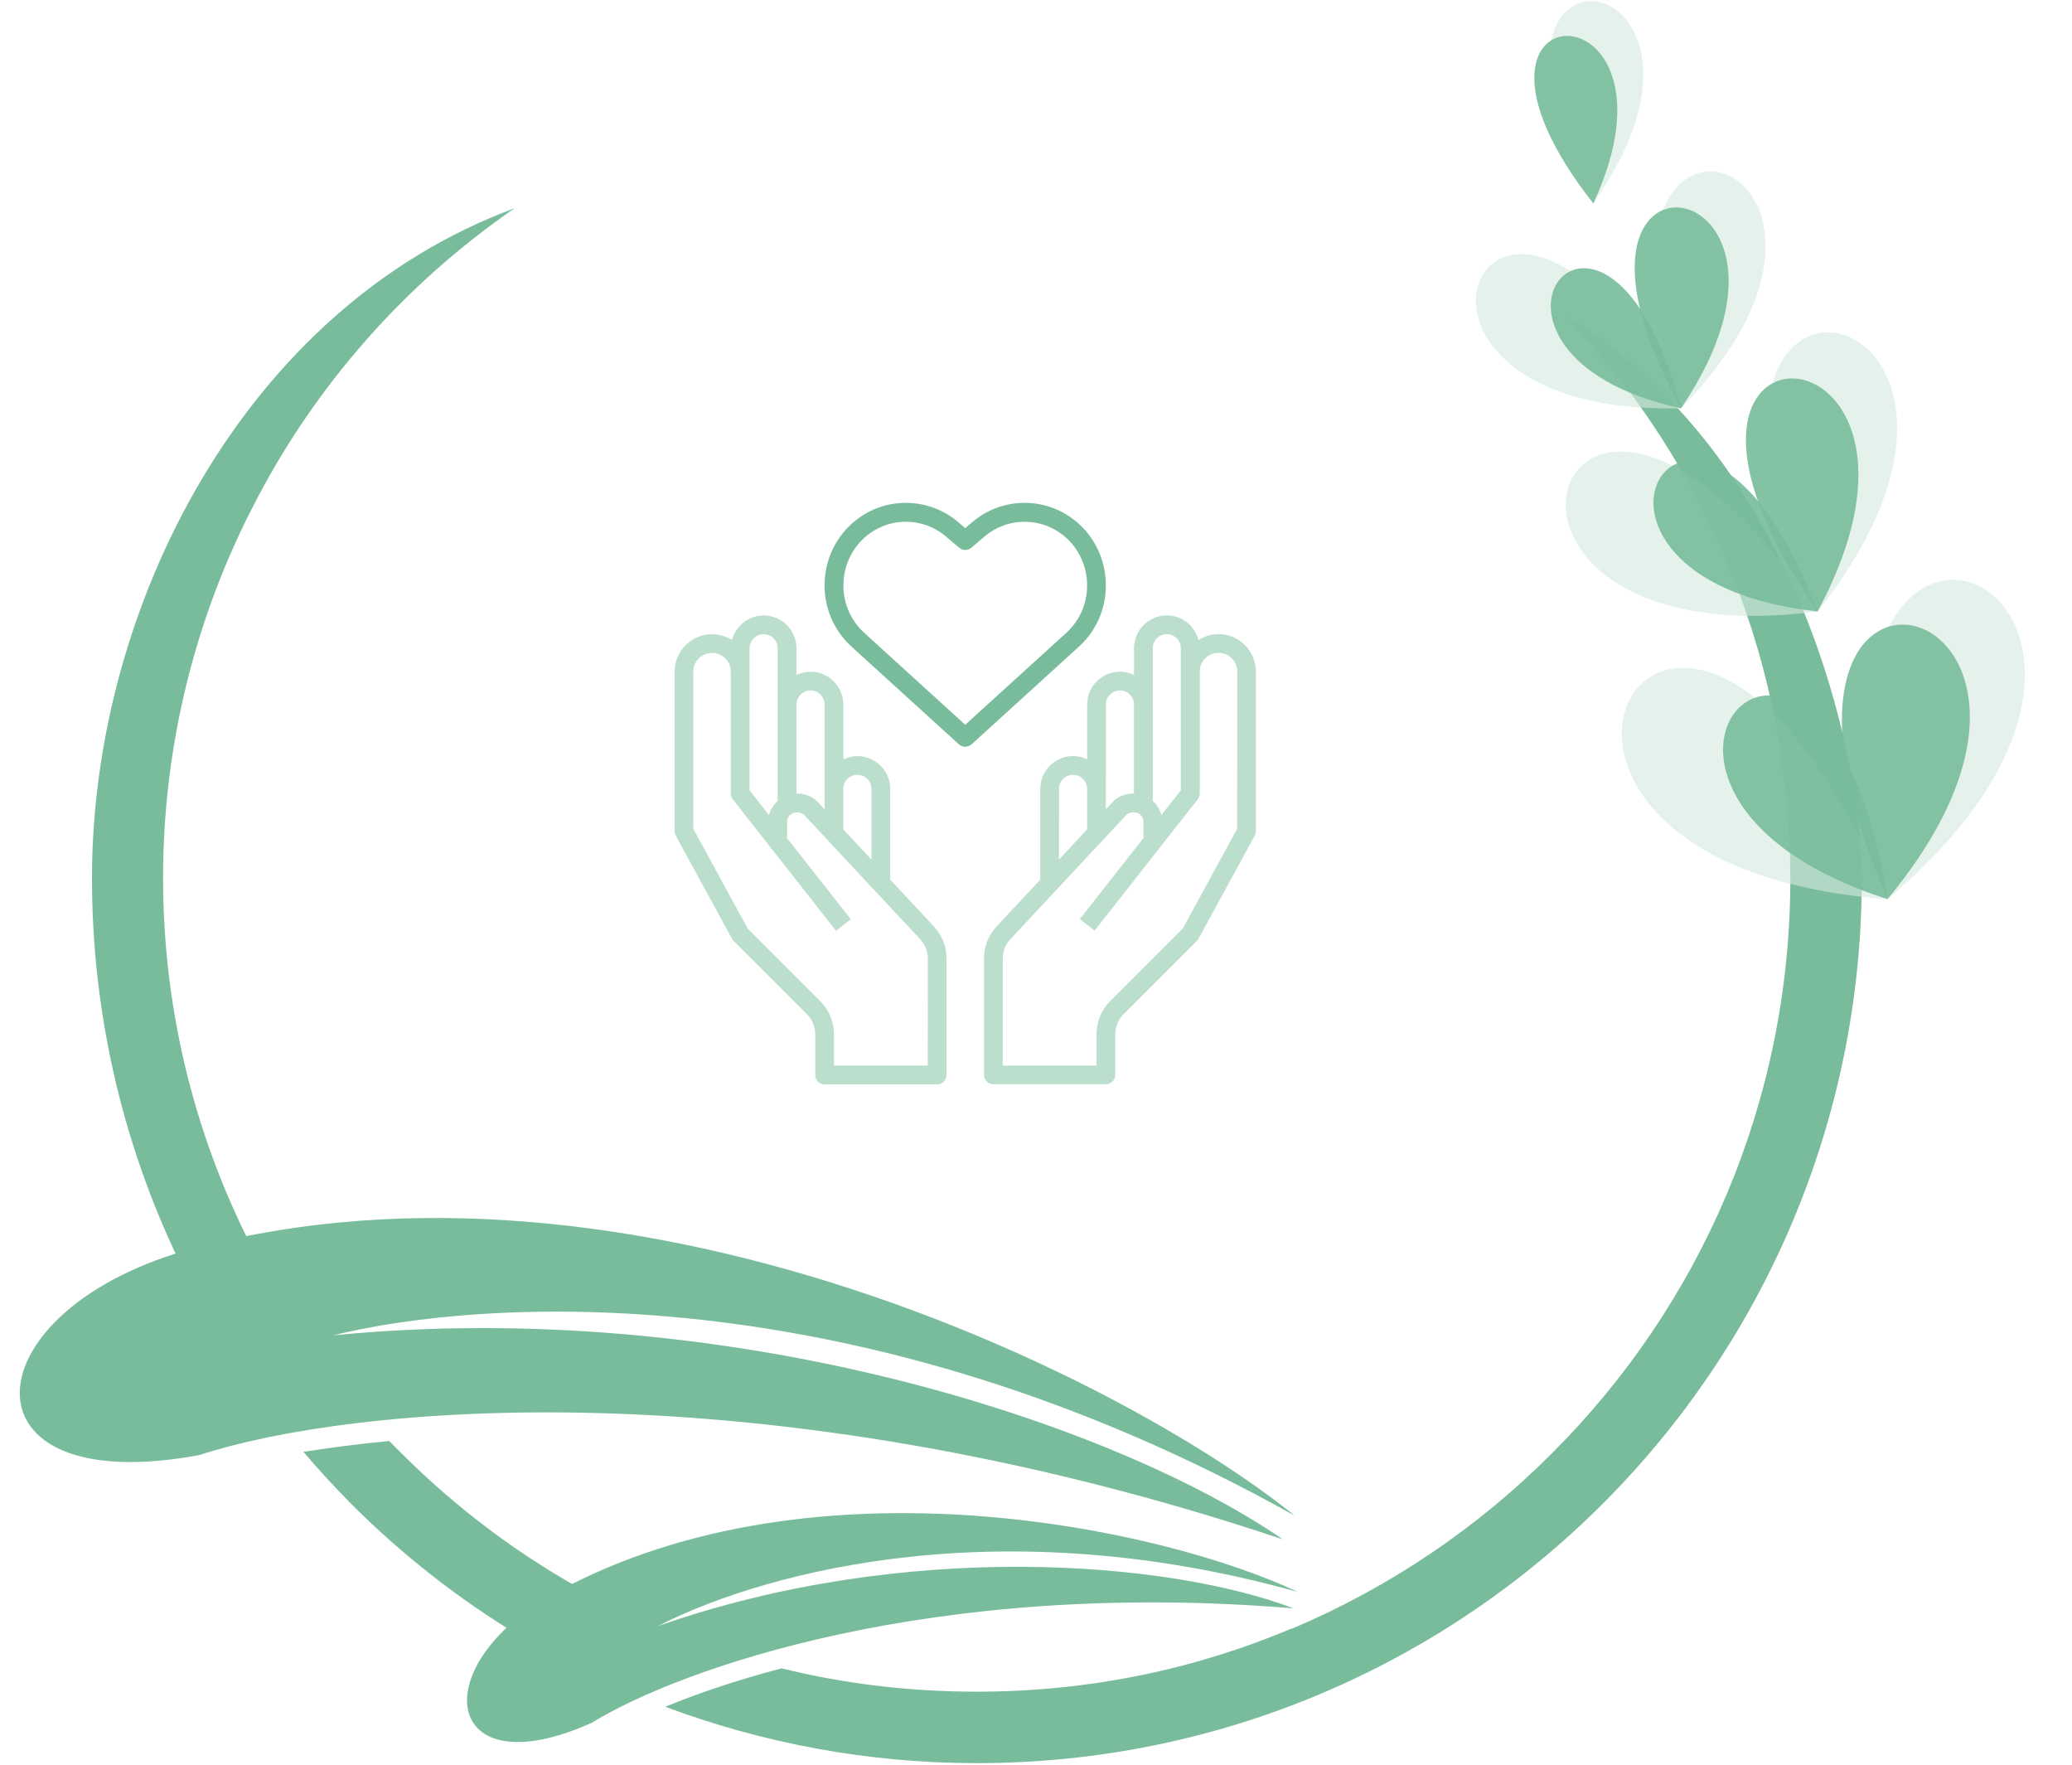 <?xml version="1.0" encoding="UTF-8" standalone="no"?>
<svg
   id="Layer_3"
   enable-background="new 0 0 64 64"
   height="238.266"
   viewBox="0 0 34.971 29.783"
   width="279.771"
   version="1.1"
   sodipodi:docname="form2.svg"
   inkscape:version="1.2.2 (b0a8486541, 2022-12-01)"
   xmlns:inkscape="http://www.inkscape.org/namespaces/inkscape"
   xmlns:sodipodi="http://sodipodi.sourceforge.net/DTD/sodipodi-0.dtd"
   xmlns="http://www.w3.org/2000/svg"
   xmlns:svg="http://www.w3.org/2000/svg">
  <defs
     id="defs8692" />
  <sodipodi:namedview
     id="namedview8690"
     pagecolor="#ffffff"
     bordercolor="#666666"
     borderopacity="1.0"
     inkscape:showpageshadow="2"
     inkscape:pageopacity="0.0"
     inkscape:pagecheckerboard="0"
     inkscape:deskcolor="#d1d1d1"
     showgrid="false"
     inkscape:zoom="1.158716"
     inkscape:cx="68.610427"
     inkscape:cy="57.822624"
     inkscape:window-width="1920"
     inkscape:window-height="1011"
     inkscape:window-x="0"
     inkscape:window-y="32"
     inkscape:window-maximized="1"
     inkscape:current-layer="Layer_3" />
  <g
     id="g10602"
     transform="translate(-77.538,-28.935)">
    <g
       id="g4228"
       transform="matrix(0.027,0,0,-0.027,89.009,56.534)"
       style="fill:#78bc9b;fill-opacity:1">
      <path
         d="M 0,0 2.693,-1.122 C -2.693,-2.918 -8.079,-4.713 -13.688,-6.509 -9.649,-4.488 -5.161,-2.244 0,0 m -309.459,227.101 c -37.027,74.279 -57.897,157.983 -57.897,246.4 0,169.204 95.149,356.137 264.128,418.522 -68.893,-47.575 -123.873,-110.409 -161.349,-182.22 -37.701,-71.586 -58.346,-152.597 -58.346,-236.302 0,-85.05 21.094,-165.389 58.121,-235.853 -12.791,-2.468 -25.358,-5.386 -37.925,-8.527 z M -99.861,-0.225 c -38.374,23.115 -73.831,50.941 -105.472,82.582 -10.323,10.547 -20.421,21.319 -29.847,32.539 16.158,2.469 34.11,4.938 53.634,6.733 2.468,-2.469 5.161,-5.161 7.629,-7.63 35.008,-35.008 74.953,-64.854 118.713,-88.417 -7.181,-3.366 -14.362,-6.957 -21.319,-10.771 -8.752,-4.713 -16.606,-9.874 -23.338,-15.036 M 738.977,473.501 C 738.977,320.903 677.041,182.443 576.955,82.357 476.868,-17.729 338.408,-79.665 185.811,-79.665 c -68.445,0 -134.197,12.566 -194.787,35.231 20.197,8.304 44.433,16.607 72.708,24.012 39.047,-9.649 79.89,-14.586 122.079,-14.586 69.79,0 136.215,13.913 196.806,39.495 h 0.897 -0.449 c 61.039,25.808 116.244,63.284 162.248,109.512 92.231,92.007 149.007,219.022 149.007,359.502 0,65.527 -12.567,129.933 -36.355,189.401 -24.011,59.693 -59.243,114.897 -104.574,162.247 144.968,-87.968 185.586,-274.9 185.586,-351.648"
         style="fill:#78bc9b;fill-opacity:1;fill-rule:nonzero;stroke:none"
         id="path4230" />
    </g>
    <g
       id="g9940"
       transform="matrix(-0.901,0.433,0.433,0.901,169.834,-31.307)"
       style="fill:#bac8b8;fill-opacity:1">
      <g
         id="g4156"
         transform="matrix(0.026,0.007,0.007,-0.026,87.172,41.807)"
         style="fill:#d3e9de;fill-opacity:0.612">
        <path
           d="M 0,0 C -105.696,324.719 211.168,210.719 0,0"
           style="fill:#d3e9de;fill-opacity:0.612;fill-rule:evenodd;stroke:none"
           id="path4158" />
      </g>
      <g
         id="g4160"
         transform="matrix(0.026,0.007,0.007,-0.026,87.172,41.807)"
         style="fill:#d3e9de;fill-opacity:0.612">
        <path
           d="M 0,0 C -157.984,302.727 -298.239,-3.142 0,0"
           style="fill:#d3e9de;fill-opacity:0.612;fill-rule:evenodd;stroke:none"
           id="path4162" />
      </g>
      <g
         id="g4164"
         transform="matrix(0.026,0.007,0.007,-0.026,87.172,41.807)"
         style="fill:#78bc9b;fill-opacity:0.914">
        <path
           d="M 0,0 C -85.5,273.778 -247.298,41.74 0,0"
           style="fill:#78bc9b;fill-opacity:0.914;fill-rule:evenodd;stroke:none"
           id="path4166" />
      </g>
      <g
         id="g4168"
         transform="matrix(0.026,0.007,0.007,-0.026,87.172,41.807)"
         style="fill:#78bc9b;fill-opacity:0.914">
        <path
           d="M 0,0 C -132.85,215.432 115.346,188.728 0,0"
           style="fill:#78bc9b;fill-opacity:0.914;fill-rule:evenodd;stroke:none"
           id="path4170" />
      </g>
      <g
         id="g4172"
         transform="matrix(0.025,0.01,0.01,-0.025,86.132,36.92)"
         style="fill:#d3e9de;fill-opacity:0.612">
        <path
           d="M 0,0 C -66.649,283.652 194.562,164.267 0,0"
           style="fill:#d3e9de;fill-opacity:0.612;fill-rule:evenodd;stroke:none"
           id="path4174" />
      </g>
      <g
         id="g4176"
         transform="matrix(0.025,0.01,0.01,-0.025,86.132,36.92)"
         style="fill:#d3e9de;fill-opacity:0.612">
        <path
           d="M 0,0 C -112.877,268.617 -254.03,18.401 0,0"
           style="fill:#d3e9de;fill-opacity:0.612;fill-rule:evenodd;stroke:none"
           id="path4178" />
      </g>
      <g
         id="g4180"
         transform="matrix(0.025,0.01,0.01,-0.025,86.132,36.92)"
         style="fill:#78bc9b;fill-opacity:0.914">
        <path
           d="M 0,0 C -53.409,238.995 -207.353,52.96 0,0"
           style="fill:#78bc9b;fill-opacity:0.914;fill-rule:evenodd;stroke:none"
           id="path4182" />
      </g>
      <g
         id="g4184"
         transform="matrix(0.025,0.01,0.01,-0.025,86.132,36.92)"
         style="fill:#78bc9b;fill-opacity:0.914">
        <path
           d="M 0,0 C -97.618,192.767 111.531,152.149 0,0"
           style="fill:#78bc9b;fill-opacity:0.914;fill-rule:evenodd;stroke:none"
           id="path4186" />
      </g>
      <g
         id="g4188"
         transform="matrix(0.027,0,0,-0.027,86.726,32.83)"
         style="fill:#d3e9de;fill-opacity:0.612">
        <path
           d="M 0,0 C 10.996,248.645 197.928,89.764 0,0"
           style="fill:#d3e9de;fill-opacity:0.612;fill-rule:evenodd;stroke:none"
           id="path4190" />
      </g>
      <g
         id="g4192"
         transform="matrix(0.027,0,0,-0.027,86.726,32.83)"
         style="fill:#d3e9de;fill-opacity:0.612">
        <path
           d="M 0,0 C -30.295,246.85 -204.212,74.279 0,0"
           style="fill:#d3e9de;fill-opacity:0.612;fill-rule:evenodd;stroke:none"
           id="path4194" />
      </g>
      <g
         id="g4196"
         transform="matrix(0.027,0,0,-0.027,86.726,32.83)"
         style="fill:#78bc9b;fill-opacity:0.914">
        <path
           d="M 0,0 C 11.669,208.7 -157.984,91.783 0,0"
           style="fill:#78bc9b;fill-opacity:0.914;fill-rule:evenodd;stroke:none"
           id="path4198" />
      </g>
      <g
         id="g4200"
         transform="matrix(0.027,0,0,-0.027,86.726,32.83)"
         style="fill:#78bc9b;fill-opacity:0.914">
        <path
           d="M 0,0 C -35.457,181.098 126.791,99.189 0,0"
           style="fill:#78bc9b;fill-opacity:0.914;fill-rule:evenodd;stroke:none"
           id="path4202" />
      </g>
      <g
         id="g4208"
         transform="matrix(0.027,0,0,-0.027,86.562,29.072)"
         style="fill:#d3e9de;fill-opacity:0.612">
        <path
           d="M 0,0 C 8.527,210.271 -160.452,89.988 0,0"
           style="fill:#d3e9de;fill-opacity:0.612;fill-rule:evenodd;stroke:none"
           id="path4210" />
      </g>
      <g
         id="g4212"
         transform="matrix(0.027,0,0,-0.027,86.562,29.072)"
         style="fill:#78bc9b;fill-opacity:0.914">
        <path
           d="M 0,0 C 38.149,172.57 -119.385,98.291 0,0"
           style="fill:#78bc9b;fill-opacity:0.914;fill-rule:evenodd;stroke:none"
           id="path4214" />
      </g>
    </g>
    <g
       id="g4232"
       transform="matrix(0.027,0,0,-0.027,99.389,54.509)"
       style="fill:#78bc9b;fill-opacity:1">
      <path
         d="m 0,0 c -109.063,87.968 -415.829,238.771 -686.915,167.409 -142.274,-37.477 -151.924,-158.432 2.469,-129.484 92.456,30.295 349.179,57 677.04,-52.737 C -114.225,58.57 -353.668,137.113 -601.19,112.653 -509.408,135.318 -272.881,152.822 0,0"
         style="fill:#78bc9b;fill-opacity:1;fill-rule:evenodd;stroke:none"
         id="path4234" />
    </g>
    <g
       id="g4236"
       transform="matrix(0.027,0,0,-0.027,99.438,55.795)"
       style="fill:#78bc9b;fill-opacity:1">
      <path
         d="m 0,0 c -82.807,39.271 -301.156,87.52 -462.506,0.225 -84.602,-45.78 -72.035,-124.323 21.544,-81.91 54.306,33.437 213.187,90.212 438.493,71.362 C -81.685,19.748 -245.952,32.539 -399.671,-21.319 -344.691,7.181 -197.031,54.979 0,0"
         style="fill:#78bc9b;fill-opacity:1;fill-rule:evenodd;stroke:none"
         id="path4238" />
    </g>
  </g>
  <path
     d="m 15.025,14.843 v -1.531 c 0,-0.305 -0.248,-0.554 -0.554,-0.554 -0.085,0 -0.165,0.021 -0.237,0.056 v -0.926 c 0,-0.305 -0.248,-0.554 -0.554,-0.554 -0.085,0 -0.165,0.021 -0.237,0.056 v -0.451 c 0,-0.305 -0.248,-0.554 -0.554,-0.554 -0.257,0 -0.472,0.177 -0.534,0.415 -0.098,-0.062 -0.213,-0.099 -0.336,-0.099 -0.349,0 -0.633,0.284 -0.633,0.633 v 2.69 c 0,0.026 0.007,0.053 0.019,0.076 l 0.95,1.741 c 0.007,0.013 0.016,0.025 0.027,0.036 l 1.239,1.239 c 0.088,0.088 0.139,0.211 0.139,0.336 v 0.687 c 0,0.087 0.071,0.158 0.158,0.158 h 1.899 c 0.087,0 0.158,-0.071 0.158,-0.158 v -1.966 c 0,-0.201 -0.076,-0.393 -0.213,-0.54 z m -0.554,-1.769 c 0.131,0 0.237,0.107 0.237,0.237 v 1.192 l -0.475,-0.509 v -0.684 c 0,-0.131 0.107,-0.237 0.237,-0.237 z M 13.68,11.65 c 0.131,0 0.237,0.107 0.237,0.237 v 1.424 0.345 L 13.811,13.541 c -0.089,-0.096 -0.216,-0.151 -0.347,-0.151 h -0.021 V 11.887 c 0,-0.131 0.107,-0.237 0.237,-0.237 z m -1.029,-0.712 c 0,-0.131 0.107,-0.237 0.237,-0.237 0.131,0 0.237,0.107 0.237,0.237 v 0.95 1.626 c -0.07,0.063 -0.123,0.146 -0.145,0.241 l -0.329,-0.419 v -2.002 z m 3.007,7.042 h -1.583 v -0.529 c 0,-0.211 -0.082,-0.41 -0.232,-0.559 l -1.223,-1.223 -0.919,-1.685 v -2.65 c 0,-0.175 0.142,-0.317 0.317,-0.317 0.175,0 0.317,0.142 0.317,0.317 v 2.057 c 0,0.035 0.012,0.07 0.034,0.098 l 1.741,2.216 0.249,-0.195 -1.074,-1.367 v -0.276 c 0,-0.087 0.071,-0.158 0.158,-0.158 h 0.021 c 0.044,0 0.086,0.018 0.116,0.05 l 1.952,2.091 c 0.082,0.088 0.128,0.203 0.128,0.324 z"
     id="path8681"
     style="fill:#bcdecd;fill-opacity:1;stroke-width:0.158" />
  <path
     d="m 20.564,10.7 c -0.124,0 -0.238,0.037 -0.336,0.099 -0.062,-0.238 -0.277,-0.415 -0.534,-0.415 -0.305,0 -0.554,0.248 -0.554,0.554 v 0.451 c -0.072,-0.035 -0.152,-0.056 -0.237,-0.056 -0.305,0 -0.554,0.248 -0.554,0.554 v 0.926 c -0.072,-0.035 -0.152,-0.056 -0.237,-0.056 -0.305,0 -0.554,0.248 -0.554,0.554 v 1.531 l -0.737,0.789 c -0.137,0.147 -0.213,0.339 -0.213,0.54 v 1.966 c 0,0.087 0.071,0.158 0.158,0.158 h 1.899 c 0.087,0 0.158,-0.071 0.158,-0.158 v -0.687 c 0,-0.125 0.051,-0.247 0.139,-0.336 l 1.239,-1.239 c 0.011,-0.011 0.02,-0.023 0.027,-0.036 l 0.95,-1.741 c 0.013,-0.023 0.019,-0.049 0.019,-0.076 v -2.69 c 0,-0.349 -0.284,-0.633 -0.633,-0.633 z m -1.108,0.237 c 0,-0.131 0.107,-0.237 0.237,-0.237 0.131,0 0.237,0.107 0.237,0.237 v 0.396 2.002 l -0.329,0.419 c -0.023,-0.095 -0.075,-0.178 -0.145,-0.241 V 11.887 Z m -0.791,0.95 c 0,-0.131 0.107,-0.237 0.237,-0.237 0.131,0 0.237,0.107 0.237,0.237 v 1.503 h -0.021 c -0.131,0 -0.258,0.055 -0.347,0.151 l -0.107,0.115 v -0.345 z m -0.791,1.424 c 0,-0.131 0.107,-0.237 0.237,-0.237 0.131,0 0.237,0.107 0.237,0.237 v 0.684 l -0.475,0.509 z m 3.007,0.672 -0.919,1.685 -1.223,1.223 c -0.149,0.15 -0.232,0.348 -0.232,0.56 v 0.529 h -1.583 v -1.808 c 0,-0.121 0.045,-0.236 0.128,-0.324 l 1.952,-2.091 c 0.03,-0.032 0.072,-0.05 0.116,-0.05 h 0.021 c 0.087,0 0.158,0.071 0.158,0.158 v 0.276 l -1.074,1.367 0.249,0.195 1.741,-2.216 c 0.022,-0.028 0.034,-0.062 0.034,-0.098 v -2.057 c 0,-0.175 0.142,-0.317 0.317,-0.317 0.175,0 0.317,0.142 0.317,0.317 z"
     id="path8683"
     style="fill:#bcdecd;fill-opacity:1;stroke-width:0.158" />
  <path
     d="m 18.662,9.788 c -0.027,-0.427 -0.241,-0.812 -0.587,-1.056 -0.506,-0.356 -1.189,-0.325 -1.661,0.075 l -0.123,0.104 -0.123,-0.104 c -0.472,-0.4 -1.155,-0.431 -1.661,-0.075 -0.346,0.244 -0.561,0.629 -0.587,1.056 -0.027,0.428 0.138,0.838 0.453,1.124 l 1.811,1.647 c 0.03,0.027 0.068,0.041 0.107,0.041 0.038,0 0.076,-0.014 0.107,-0.041 l 1.811,-1.647 c 0.315,-0.286 0.48,-0.696 0.453,-1.124 z M 16.291,12.229 14.587,10.679 c -0.243,-0.221 -0.371,-0.539 -0.35,-0.87 0.021,-0.331 0.186,-0.628 0.453,-0.816 0.18,-0.127 0.39,-0.19 0.599,-0.19 0.241,0 0.481,0.083 0.675,0.248 l 0.225,0.191 c 0.059,0.05 0.146,0.05 0.205,0 l 0.225,-0.191 c 0.362,-0.307 0.886,-0.331 1.274,-0.058 0.267,0.188 0.433,0.486 0.453,0.816 0.021,0.332 -0.107,0.649 -0.35,0.87 z"
     id="path8685"
     style="fill:#78bc9b;fill-opacity:1;stroke-width:0.158" />
</svg>

